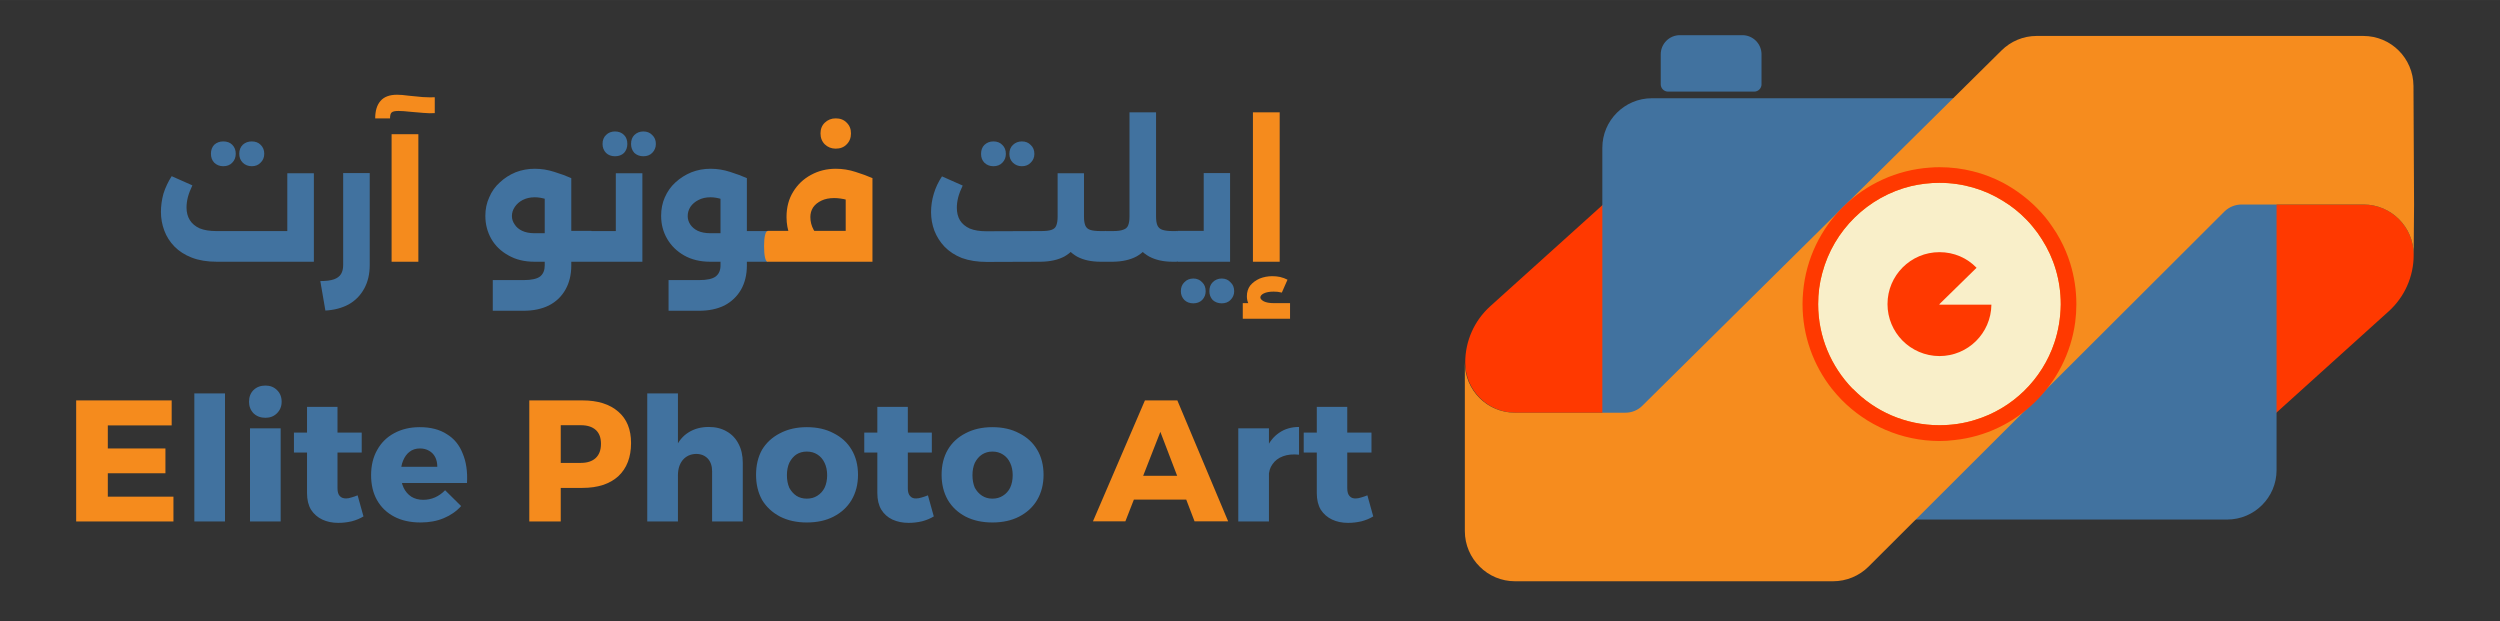 <svg xmlns="http://www.w3.org/2000/svg" viewBox="0 0 1280 318" width="805" height="200"><rect x="0" y="0" width="1280" height="318" fill="#333333" stroke="none"/><style>.a{fill:#ff3900}.b{fill:#41729f}.c{fill:#f68c1e}.d{fill:#f9efc9}.e{fill:#f58b1d}</style><path class="a" d="m820.8 104.7l-57.8 52.1c-8.2 7.4-12.8 17.8-12.8 28.8 0 14.2 11.5 25.7 25.7 25.7h389.6l57.5-51.9c8.2-7.4 12.8-17.9 12.8-28.8v-0.2c0-14.2-11.5-25.7-25.7-25.7z"></path><path class="b" d="m845.7 50.3h319.9v190.4c0 14-11.4 25.3-25.3 25.3h-319.9v-190.4c0-13.9 11.4-25.3 25.3-25.3z"></path><path class="c" d="m1235.7 44c-0.1-14.2-11.5-25.6-25.7-25.6h-167.3c-6.7 0-13.2 2.7-18 7.5l-183.9 181.9c-2.2 2.2-5.3 3.5-8.6 3.5h-56.5c-14.2 0-25.7-11.5-25.7-25.7v25.7 60.6c0 7.1 2.9 13.6 7.7 18.3 4.6 4.6 11 7.4 18 7.4h162.8c6.8 0 13.4-2.7 18.2-7.5l182.3-181.9c2.3-2.2 5.4-3.5 8.7-3.5h62.4c14.2 0 25.7 11.5 25.7 25.7l0.2-25.7z"></path><path class="d" d="m1055.1 155.7q0 0.2 0 0.3c-0.1 6.8-1.2 13.3-3.2 19.3-6.3 19-21.5 33.9-40.7 39.7-5.7 1.8-11.9 2.7-18.2 2.7q0 0-0.1 0c-17.3 0-33-7.1-44.2-18.6q-0.2-0.1-0.3-0.2c-10.8-11.2-17.5-26.4-17.5-43.2q0-8.3 2.1-15.9c5.8-21.9 23.3-39.1 45.4-44.5 4.7-1.1 9.6-1.7 14.6-1.7 12 0 23.2 3.4 32.6 9.3 4.3 2.6 8.3 5.8 11.8 9.4q1.8 1.8 3.4 3.8 2.6 3.1 4.7 6.5c6.1 9.5 9.6 20.9 9.6 33.1z"></path><path class="b" d="m901.9 43.2v-15.4c0-5.4-4.4-9.8-9.8-9.8h-32c-5.4 0-9.8 4.4-9.8 9.8v15.4c0 2 1.7 3.7 3.7 3.7h44.2c2 0 3.7-1.7 3.7-3.7z"></path><path fill-rule="evenodd" class="a" d="m1063.1 155.7q0 4.7-0.6 9.3c-4.3 31.8-29.8 56.9-61.8 60.3q-3.8 0.5-7.7 0.5 0 0-0.1 0c-19.5-0.1-37.2-8.1-50-21.1q-2.7-2.8-5.1-5.8c-9.3-11.9-14.9-26.9-14.9-43.2q0-3.2 0.3-6.3c3-34.2 30.6-61.3 65-63.6q2.4-0.2 4.8-0.2c11.8 0 22.9 2.9 32.6 8 6.5 3.5 12.4 7.9 17.5 13.1q4.3 4.3 7.7 9.4 2.2 3.1 4 6.5 3.2 5.9 5.2 12.4c2 6.5 3.1 13.5 3.1 20.7zm-8 0.3q0-0.1 0-0.3c0-12.2-3.5-23.6-9.6-33.1q-2.1-3.4-4.7-6.5-1.6-2-3.4-3.8c-3.5-3.6-7.5-6.8-11.8-9.4-9.4-5.9-20.6-9.3-32.6-9.3-5 0-9.9 0.6-14.6 1.7-22.1 5.4-39.6 22.6-45.4 44.5q-2.1 7.6-2.1 15.9c0 16.8 6.7 32 17.5 43.2q0.1 0.1 0.3 0.2c11.2 11.5 26.9 18.6 44.2 18.6q0.1 0 0.1 0c6.3 0 12.5-0.9 18.2-2.7 19.2-5.8 34.4-20.7 40.7-39.7 2-6 3.1-12.5 3.2-19.3z"></path><path class="a" d="m993 155.7l19-18.6c-4.8-5-11.5-8-19-8-14.7 0-26.6 11.9-26.6 26.6 0 7.2 2.9 13.8 7.6 18.6 4.8 4.9 11.6 8 19 8 14.6 0 26.4-11.7 26.6-26.3h-26.6z"></path><path class="b" d="m160.7 134h-49.7q-7.4 0-12.8-2.1-5.4-2.1-8.9-5.7-3.5-3.6-5.2-8.2-1.7-4.6-1.7-9.5 0-4.7 1.3-9.4 1.5-4.7 4.2-8.9l10.6 4.7q-1.5 3.1-2.3 6-0.7 2.8-0.7 5.3 0 3.8 1.7 6.5 1.7 2.7 5 4.2 3.4 1.4 8.5 1.4h36.4v-29.6h13.6zm-31.8-48.9q-2.7 0-4.6-1.8-1.8-1.8-1.8-4.6 0-2.8 1.8-4.6 1.9-1.7 4.6-1.7 2.8 0 4.5 1.7 1.9 1.8 1.9 4.6 0 2.8-1.9 4.6-1.7 1.8-4.5 1.8zm-14.6 0q-2.7 0-4.6-1.8-1.7-1.8-1.7-4.6 0-2.8 1.7-4.6 1.9-1.7 4.6-1.7 2.9 0 4.6 1.7 1.8 1.8 1.8 4.6 0 2.8-1.8 4.6-1.7 1.8-4.6 1.8zm52.3 73.9l-2.6-15.1q4.5 0 7-0.9 2.5-0.9 3.6-2.7 1.1-1.8 1.1-4.6v-47.1h13.6v47.1q0 6.9-2.8 12-2.8 5.2-7.9 8.1-5.1 2.8-12 3.2zm136.2-25h-13.3v-15.8h13.3zm0 0v-15.7q0.8 0 1.2 2.1 0.6 2.1 0.6 5.7 0 3.6-0.6 5.8-0.4 2.1-1.2 2.1zm-34.7 25.1h-15.8v-15.7h15.8q6.1 0 8.5-1.9 2.3-1.9 2.3-5.6v-44.7h13.6v44.7q0 7.1-3 12.4-3 5.3-8.5 8.1-5.5 2.7-12.9 2.7zm19.6-25.1h-14.1q-7.6 0-13.2-3.2-5.7-3.1-8.8-8.4-3.1-5.4-3.1-11.9 0-5.2 2-9.5 1.9-4.5 5.4-7.6 3.5-3.3 8.1-5.2 4.6-1.8 9.8-1.8 5.1 0 10 1.6 4.9 1.5 8.7 3.2l-5.6 14q-7.4-4.2-13.1-4.2-3.5 0-6.2 1.4-2.5 1.3-4 3.5-1.5 2.2-1.5 4.7 0 2.3 1.4 4.3 1.3 2.1 3.9 3.3 2.6 1.2 6.2 1.2h14.1zm27.6-15.7v-29.6h13.6v45.3h-26.9v-15.7zm-13.3 0v15.7q-0.8 0-1.4-2.1-0.4-2.2-0.4-5.8 0-3.5 0.4-5.7 0.6-2.1 1.4-2.1zm27.4-38.3q-2.7 0-4.6-1.7-1.7-1.9-1.7-4.6 0-2.9 1.7-4.6 1.9-1.8 4.6-1.8 2.8 0 4.5 1.8 1.9 1.7 1.9 4.6 0 2.7-1.9 4.6-1.7 1.7-4.5 1.7zm-14.5 0q-2.8 0-4.6-1.7-1.8-1.9-1.8-4.6 0-2.9 1.8-4.6 1.8-1.8 4.6-1.8 2.8 0 4.6 1.8 1.7 1.7 1.7 4.6 0 2.7-1.7 4.6-1.8 1.7-4.6 1.7zm77.9 54h-13.4v-15.7h13.4zm0 0v-15.7q0.8 0 1.2 2.1 0.5 2.1 0.5 5.7 0 3.6-0.5 5.8-0.4 2.1-1.2 2.1zm-34.8 25.1h-15.7v-15.7h15.7q6.1 0 8.5-1.9 2.4-1.9 2.4-5.6v-44.7h13.5v44.7q0 7.1-3 12.4-3 5.2-8.5 8.1-5.5 2.7-12.9 2.7zm19.6-25.1h-14q-7.6 0-13.3-3.2-5.6-3.2-8.7-8.5-3.1-5.3-3.1-11.8 0-5.2 1.9-9.5 2-4.5 5.4-7.6 3.6-3.3 8.2-5.2 4.6-1.8 9.8-1.8 5.1 0 10 1.6 4.8 1.5 8.6 3.2l-5.6 14q-7.4-4.2-13-4.2-3.6 0-6.2 1.4-2.6 1.3-4.1 3.5-1.4 2.2-1.4 4.7 0 2.3 1.3 4.3 1.4 2.1 3.9 3.3 2.7 1.2 6.3 1.2h14zm155.4 0l-27.6 0.1q-7.4 0-12.9-2-5.3-2.1-8.9-5.8-3.4-3.6-5.2-8.2-1.7-4.6-1.7-9.5 0-4.7 1.4-9.4 1.4-4.7 4.2-8.9l10.6 4.7q-1.5 3.1-2.3 6-0.7 2.8-0.7 5.4 0 3.7 1.6 6.4 1.7 2.7 5 4.2 3.4 1.4 8.5 1.4l28-0.1q3.6 0 5.3-0.6 1.9-0.6 2.5-2.2 0.7-1.7 0.7-4.5v-22.3h13.5v22.3q0 7.3-2.5 12.4-2.6 5.1-7.5 7.9-4.9 2.6-12 2.7zm32.9 0h-2.4q-7.1 0-12-2.6-4.9-2.8-7.4-7.9-2.6-5.2-2.6-12.5h13.5q0 2.8 0.7 4.5 0.7 1.6 2.5 2.2 1.9 0.6 5.3 0.6h2.4zm0 0v-15.7q0.8 0 1.2 2.1 0.6 2.1 0.6 5.6 0 3.7-0.6 5.9-0.4 2.1-1.2 2.1zm-42.7-48.9q-2.7 0-4.6-1.8-1.8-1.8-1.8-4.5 0-2.9 1.8-4.6 1.9-1.8 4.6-1.8 2.8 0 4.5 1.8 1.9 1.7 1.9 4.6 0 2.7-1.9 4.5-1.7 1.8-4.5 1.8zm-14.6 0q-2.7 0-4.6-1.8-1.7-1.8-1.7-4.5 0-2.9 1.7-4.6 1.9-1.8 4.6-1.8 2.9 0 4.6 1.8 1.8 1.7 1.8 4.6 0 2.7-1.8 4.5-1.7 1.8-4.6 1.8zm61.3 48.9h-3.9v-15.7h3.9q3.5 0 5.2-0.7 1.9-0.6 2.5-2.2 0.7-1.6 0.7-4.5v-53.4h13.6v53.4q0 7.4-2.5 12.5-2.6 5.1-7.5 7.9-4.9 2.6-12 2.7zm32.5 0h-2.1q-7 0-12-2.7-4.8-2.7-7.4-7.8-2.6-5.2-2.6-12.6h13.6q0 2.9 0.7 4.5 0.7 1.6 2.4 2.2 1.9 0.7 5.3 0.7h2.1zm0 0v-15.8q0.9 0 1.3 2.1 0.4 2.2 0.4 5.7 0 3.6-0.4 5.8-0.4 2.2-1.3 2.2zm-36.4-15.8v15.8q-0.8 0-1.4-2.2-0.4-2.2-0.4-5.8 0-3.5 0.4-5.7 0.6-2.1 1.4-2.1zm50.3 0v-29.6h13.5v45.4h-26.8v-15.8zm-13.4 0v15.8q-0.8 0-1.3-2.2-0.5-2.2-0.5-5.8 0-3.5 0.5-5.7 0.5-2.1 1.3-2.1zm22.6 37.1q-2.7 0-4.6-1.7-1.7-1.9-1.7-4.5 0-2.9 1.7-4.6 1.9-1.9 4.6-1.9 2.8 0 4.5 1.9 1.9 1.7 1.9 4.6 0 2.6-1.9 4.5-1.7 1.7-4.5 1.7zm-14.5 0q-2.8 0-4.6-1.7-1.8-1.9-1.8-4.5 0-2.9 1.8-4.6 1.8-1.9 4.6-1.9 2.7 0 4.5 1.9 1.8 1.7 1.8 4.6 0 2.6-1.8 4.5-1.8 1.7-4.5 1.7z"></path><path class="e" d="m214.2 134h-13.7v-65.3h13.7zm-14.5-73.4h-7.6q0-5.8 2.7-8.9 2.7-3.2 8.5-3.2 2.4 0 6 0.5 3.6 0.3 7.2 0.7 3.7 0.2 6.1 0.1v8.1q-2.3 0.2-5.8-0.1-3.4-0.3-7-0.6-3.5-0.4-5.8-0.4-2.7 0-3.5 0.8-0.8 0.7-0.8 3zm247 73.4h-53.7v-15.8h40v-27h13.7zm-25.5-11.8l-4.6 11.1q-4-1.5-7.2-4.7-3.1-3.2-4.9-7.7-1.8-4.6-1.8-9.8 0-7.4 3.4-12.9 3.4-5.6 9.2-8.7 5.7-3.1 12.6-3.1 5.2 0 10.1 1.6 4.8 1.5 8.7 3.2l-5.6 13.7q-4-1.7-7.5-2.6-3.5-0.9-6.5-0.9-3.8 0-6.5 1.3-2.8 1.3-4.3 3.5-1.4 2.2-1.4 4.9 0 3.5 1.7 6.6 1.7 3 4.6 4.5zm-28.2-3.9v15.7q-0.8 0-1.3-2.1-0.5-2.2-0.5-5.9 0-3.5 0.5-5.6 0.5-2.1 1.3-2.1zm34.9-42.2q-3.3 0-5.6-2.2-2.2-2.2-2.2-5.6 0-3.4 2.2-5.5 2.3-2.2 5.6-2.2 3.5 0 5.6 2.2 2.2 2.1 2.2 5.5 0 3.4-2.2 5.6-2.1 2.2-5.6 2.2zm227.3 57.9h-13.7v-76.5h13.7zm-3.1 21.2v5.7q-6.1 0-9.9-2.3-3.8-2.4-3.8-6.9 0-3.2 1.7-5.5 1.9-2.3 4.9-3.6 3-1.2 6.4-1.2 2.1 0 4 0.4 2.1 0.5 3.8 1.4l-2.9 6.6q-1-0.2-2.1-0.4-1.2-0.1-2.1-0.1-3.1 0-5 0.9-1.8 0.9-1.8 2.1 0 1 1.8 2 1.9 0.9 5 0.9zm8.4 8h-24.2v-8h24.2z"></path><path class="e" d="m39 267v-62h48.9v12.8h-32.7v11.8h29.5v12.7h-29.5v12h33.6v12.7zm232-62h27.2q11.8 0 18.4 5.8 6.5 5.6 6.5 16 0 10.9-6.5 17-6.6 6-18.4 6h-18.1l7-7.1v24.3h-16.1zm9.1 32h17.3q4.9 0 7.6-2.5 2.7-2.5 2.7-7.3 0-4.7-2.7-7.1-2.7-2.4-7.6-2.4h-17.3l7-7v33.4zm279.5 29.9l26.6-61.9h16.6l26 61.9h-17.2l-17.5-45.8-17.9 45.8zm15.9-11.1v-12.2h36.2v12.2z"></path><path class="b" d="m99.5 267v-65.6h15.7v65.6zm28.5 0v-47.7h15.7v47.7zm7.9-69.6q3.6 0 5.9 2.3 2.4 2.3 2.4 6 0 3.5-2.4 5.9-2.3 2.3-5.9 2.3-3.7 0-6.1-2.3-2.3-2.4-2.3-5.9 0-3.7 2.3-6 2.4-2.3 6.1-2.3zm36.9 10.9v41.7q0 2.8 1.2 4 1.1 1.2 3.2 1.2 1.2 0 2.7-0.5 1.5-0.4 3.2-1.1l3 10.8q-2.6 1.6-6 2.5-3.4 0.8-6.9 0.8-4.6 0-8.2-1.7-3.6-1.7-5.8-5.1-2-3.4-2-8.4v-44.2zm-22.3 23.4v-10.2h34.7v10.2zm52.5 7.3h20.9q0-2.9-1.1-5-1.1-2.1-3.1-3.2-2-1.2-4.7-1.2-3.1 0-5.3 1.7-2.1 1.6-3.3 4.5-1.2 2.8-1.2 6.6 0 4.2 1.4 7.2 1.4 3 4 4.7 2.6 1.6 6.1 1.6 6.4 0 11.2-4.9l8.2 8.1q-3.6 4-8.9 6.2-5.2 2.2-11.9 2.2-7.8 0-13.5-3-5.7-3-8.8-8.5-3-5.4-3-12.7 0-7.4 3.1-12.9 3.1-5.6 8.7-8.6 5.7-3.1 13.1-3.1 8.4 0 13.9 3.6 5.6 3.4 8.1 9.9 2.7 6.4 2.2 15.1h-36.1zm161.6 28v-25.7q0-4.1-2.2-6.5-2.3-2.4-6-2.4-4.3 0.1-6.9 3.2-2.4 3-2.4 7.8h-3.8q0-8.1 2.4-13.6 2.3-5.6 6.8-8.4 4.4-2.8 10.4-2.8 5.3 0 9.2 2.3 3.9 2.2 6 6.3 2.2 4.1 2.2 9.7v30.1zm-33.2 0v-65.6h15.7v65.6zm81.7-48.3q7.9 0 13.7 3.1 6 3 9.2 8.4 3.3 5.5 3.3 12.9 0 7.3-3.3 12.9-3.2 5.4-9.2 8.5-5.8 3-13.7 3-7.8 0-13.7-3-5.9-3.1-9.2-8.5-3.1-5.6-3.1-12.9 0-7.4 3.1-12.9 3.3-5.4 9.2-8.4 5.9-3.1 13.7-3.1zm0 12.5q-3.1 0-5.4 1.5-2.2 1.5-3.6 4.3-1.2 2.7-1.2 6.3 0 3.6 1.2 6.4 1.4 2.6 3.6 4.1 2.3 1.5 5.4 1.5 3.1 0 5.4-1.5 2.4-1.5 3.7-4.1 1.3-2.8 1.3-6.4 0-3.6-1.3-6.3-1.3-2.8-3.7-4.3-2.3-1.5-5.4-1.5zm51.7-22.9v41.7q0 2.8 1.2 4 1.1 1.3 3.1 1.2 1.3 0 2.8-0.5 1.5-0.4 3.2-1.1l3 10.8q-2.6 1.6-6 2.5-3.4 0.8-6.9 0.8-4.6 0-8.3-1.7-3.6-1.7-5.7-5.1-2-3.4-2-8.4v-44.2zm-22.3 23.4v-10.2h34.6v10.2zm65.6-13q7.9 0 13.7 3.1 6 3 9.2 8.4 3.3 5.5 3.3 12.9 0 7.3-3.3 12.9-3.2 5.4-9.2 8.5-5.8 3-13.7 3-7.8 0-13.7-3-5.9-3.1-9.1-8.5-3.2-5.6-3.2-12.9 0-7.4 3.2-12.9 3.2-5.4 9.1-8.4 5.9-3.1 13.7-3.1zm0 12.5q-3 0-5.3 1.5-2.3 1.5-3.7 4.3-1.2 2.7-1.2 6.3 0 3.6 1.2 6.4 1.4 2.6 3.7 4.1 2.3 1.5 5.3 1.5 3.1 0 5.4-1.5 2.4-1.5 3.7-4.1 1.3-2.8 1.3-6.4 0-3.6-1.3-6.3-1.3-2.8-3.7-4.3-2.3-1.5-5.4-1.5zm157-12.6v14.2q-4.7-0.5-8.2 0.8-3.5 1.3-5.4 4.1-1.9 2.6-1.9 6.4l-3.7-0.7q0-7.8 2.3-13.3 2.4-5.6 6.7-8.5 4.3-3 10.2-3zm-31.1 48.4v-47.7h15.7v47.7zm55.8-58.7v41.7q0 2.8 1.2 4 1.1 1.3 3.2 1.2 1.2 0 2.7-0.5 1.5-0.4 3.2-1.1l3 10.8q-2.6 1.6-6 2.5-3.4 0.8-6.9 0.8-4.6 0-8.2-1.7-3.6-1.7-5.8-5.1-2-3.4-2-8.4v-44.2zm-22.3 23.4v-10.2h34.7v10.2z"></path></svg>